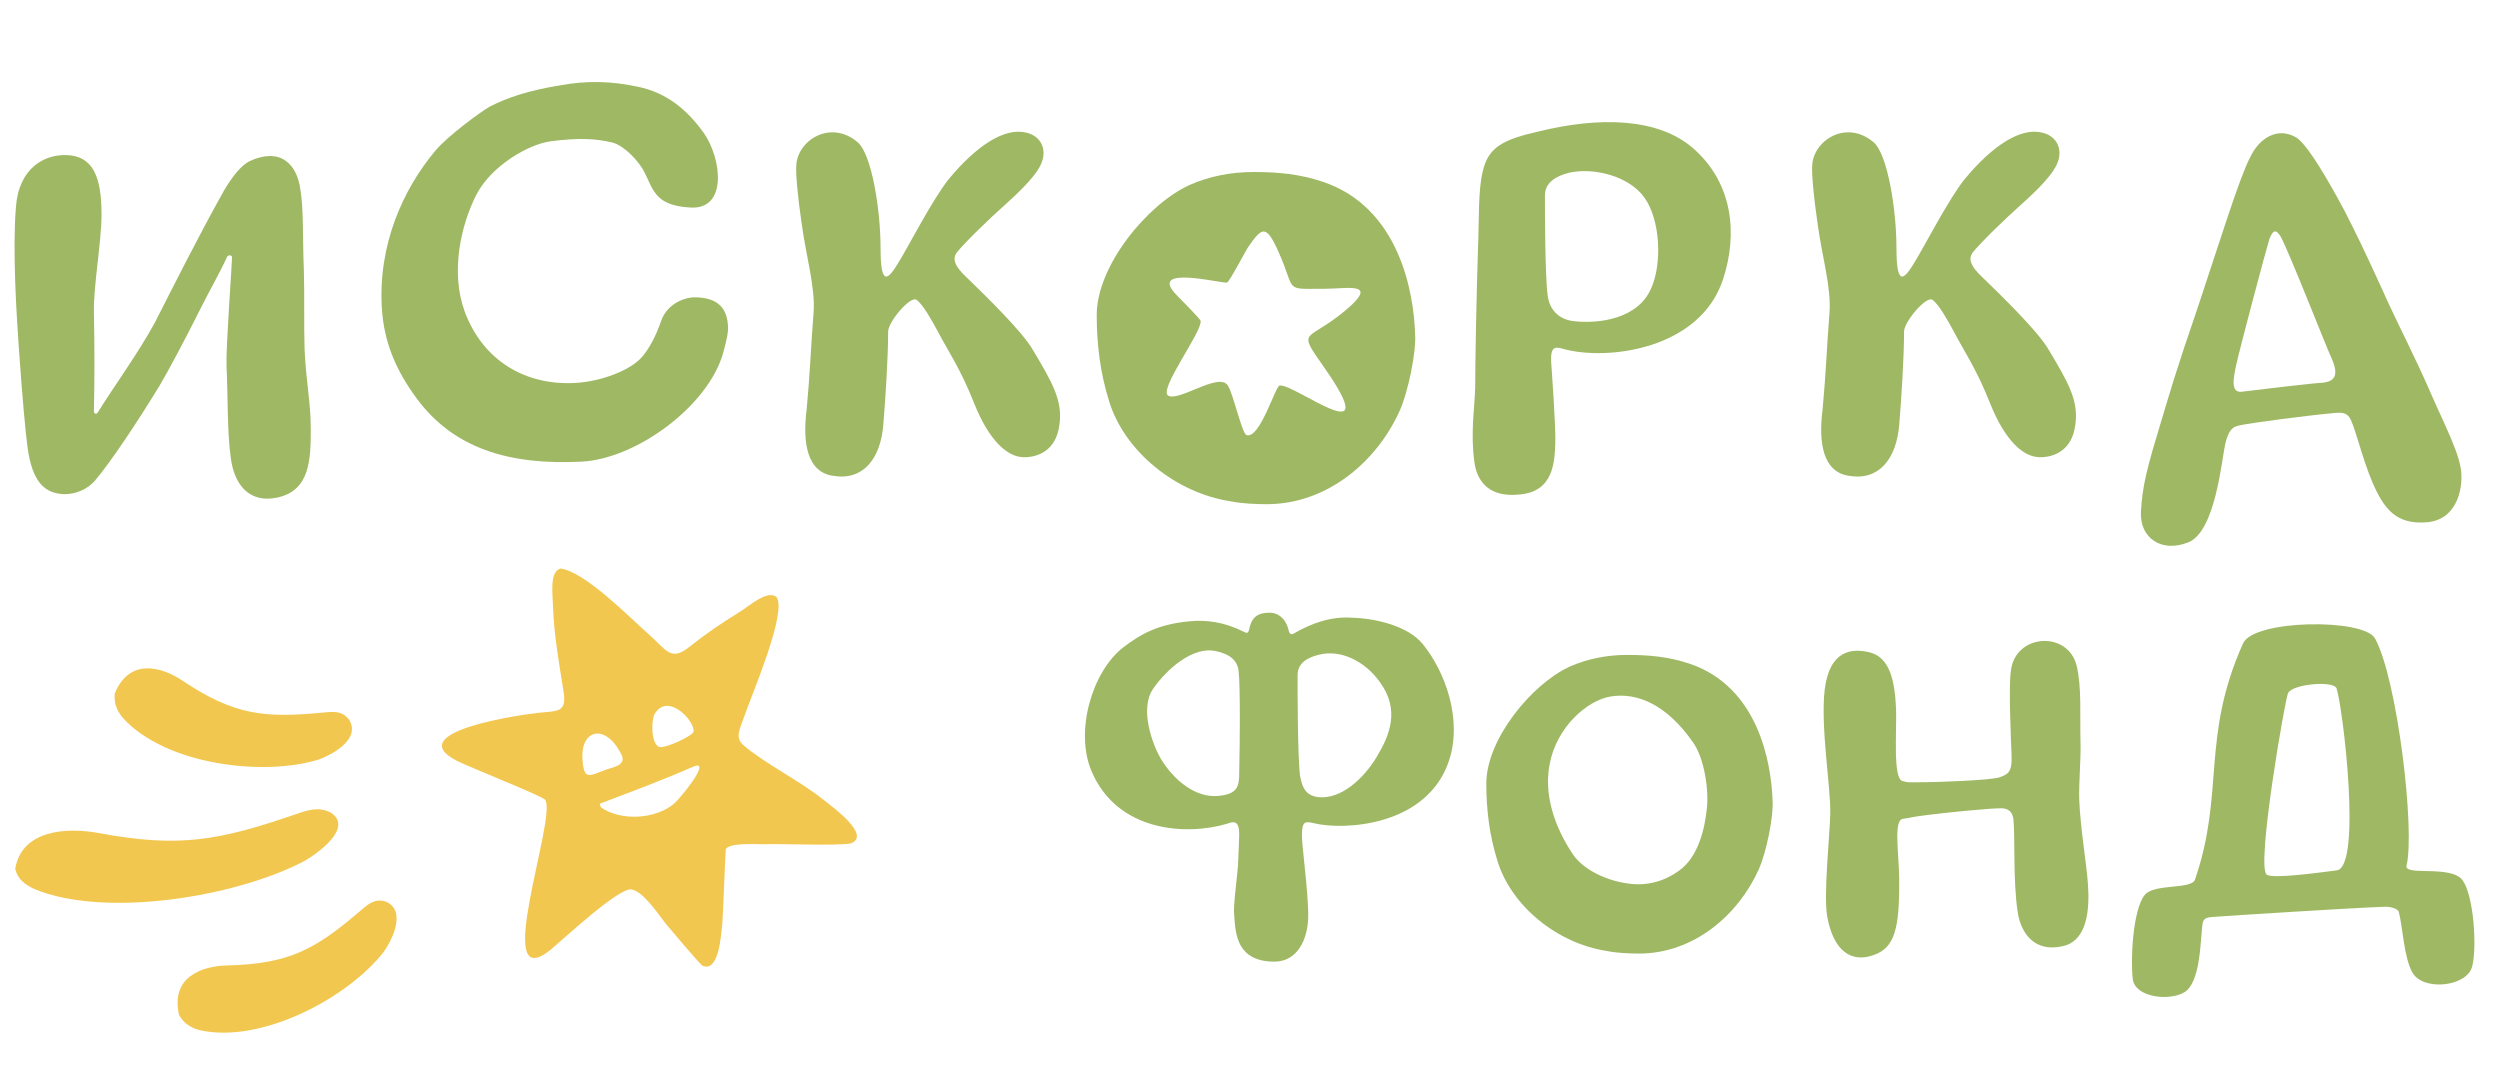<?xml version="1.0" encoding="UTF-8"?> <svg xmlns="http://www.w3.org/2000/svg" width="122" height="53" viewBox="0 0 122 53" fill="none"><path fill-rule="evenodd" clip-rule="evenodd" d="M27.347 27.745C26.798 27.907 26.978 29.045 26.985 29.55C27.043 31.093 27.271 32.266 27.504 33.766C27.66 34.767 27.217 34.693 26.314 34.781C25.594 34.852 19.49 35.693 22.301 37.13C22.912 37.442 26.488 38.853 26.608 39.034C27.192 39.917 23.878 48.869 26.947 46.283C27.546 45.778 30.177 43.331 30.801 43.404C31.382 43.472 32.143 44.646 32.507 45.1C32.727 45.356 34.164 47.075 34.289 47.129C35.098 47.477 35.192 45.54 35.249 45.083C35.281 44.715 35.402 41.477 35.418 41.446C35.582 41.115 36.855 41.199 37.203 41.199C38.293 41.167 40.687 41.283 41.5 41.164C42.586 40.782 40.557 39.33 40.232 39.063C38.974 38.061 37.37 37.291 36.286 36.373C35.832 35.989 36.123 35.538 36.334 34.923C36.686 33.895 38.423 29.878 37.894 29.133C37.441 28.775 36.582 29.561 36.129 29.84C35.199 30.414 34.464 30.914 33.607 31.593C32.73 32.289 32.494 31.689 31.733 31.021C30.779 30.185 28.549 27.887 27.347 27.745ZM30.357 36.89C30.52 37.352 29.908 37.445 29.61 37.547C28.776 37.834 28.483 38.163 28.423 37.002C28.347 35.556 29.608 35.289 30.357 36.89ZM29.34 39.41C30.316 40.077 31.965 39.979 32.878 39.234C33.186 38.982 34.809 36.986 33.809 37.423C32.313 38.077 30.951 38.58 29.435 39.158C29.23 39.236 29.235 39.209 29.34 39.41ZM32.16 36.451C32.441 36.548 33.826 35.904 33.846 35.699C33.901 35.147 32.558 33.76 31.94 34.857C31.779 35.144 31.763 36.269 32.16 36.451Z" fill="#F2C74F"></path><path fill-rule="evenodd" clip-rule="evenodd" d="M0.742 42.401C1.062 40.481 3.282 40.366 4.82 40.653C8.773 41.39 10.707 41.012 14.418 39.739C15.028 39.529 15.544 39.351 16.142 39.655C17.282 40.394 15.463 41.668 14.876 42.005C11.598 43.749 5.175 44.83 1.679 43.387C1.216 43.166 0.866 42.914 0.742 42.401Z" fill="#F2C74F"></path><path fill-rule="evenodd" clip-rule="evenodd" d="M5.598 33.85C6.313 32.086 7.891 32.54 8.89 33.207C11.457 34.921 12.903 35.049 15.817 34.769C16.296 34.724 16.701 34.683 17.041 35.128C17.646 36.128 16.051 36.89 15.556 37.065C12.823 37.908 8.067 37.315 5.999 35.037C5.732 34.707 5.553 34.376 5.598 33.85Z" fill="#F2C74F"></path><path fill-rule="evenodd" clip-rule="evenodd" d="M8.738 49.533C8.309 47.678 9.861 47.143 11.062 47.114C14.148 47.041 15.405 46.315 17.629 44.411C17.994 44.098 18.302 43.832 18.836 44.001C19.906 44.472 19.039 46.012 18.735 46.44C16.983 48.701 12.749 50.948 9.748 50.273C9.34 50.156 9.003 49.989 8.738 49.533Z" fill="#F2C74F"></path><path d="M15.166 20.914C15.166 19.634 14.93 18.622 14.862 17.005C14.829 15.96 14.862 14.241 14.829 13.196C14.761 11.713 14.829 10.298 14.66 9.253C14.492 8.006 13.683 7.164 12.166 7.871C11.795 8.073 11.391 8.512 10.919 9.321C9.672 11.545 8.358 14.174 7.549 15.758C6.74 17.241 5.493 18.959 4.785 20.105C4.718 20.24 4.583 20.206 4.583 20.072C4.617 18.555 4.617 16.87 4.583 15.252C4.549 14.005 4.954 11.815 4.954 10.466C4.954 8.646 4.549 7.602 3.235 7.568C2.19 7.534 0.91 8.175 0.775 10.129C0.606 12.252 0.808 15.353 0.91 16.836C1.078 19.263 1.246 21.15 1.348 21.858C1.583 23.543 2.19 24.082 3.134 24.116C3.673 24.116 4.212 23.914 4.617 23.476C5.392 22.566 6.673 20.645 7.785 18.825C8.223 18.083 9.032 16.567 9.773 15.084C10.211 14.207 10.751 13.264 11.088 12.522C11.155 12.421 11.324 12.455 11.324 12.556C11.324 12.859 11.02 16.971 11.054 17.847C11.121 19.195 11.088 21.116 11.256 22.296C11.425 23.712 12.2 24.554 13.514 24.285C15.132 23.947 15.166 22.431 15.166 20.914Z" fill="#9FB864"></path><path d="M22.681 15.215C23.591 17.642 25.681 18.822 28.074 18.687C29.321 18.619 30.77 18.08 31.343 17.406C31.68 17.002 31.983 16.462 32.253 15.687C32.59 14.71 33.567 14.508 33.871 14.508C34.848 14.508 35.455 14.878 35.522 15.856C35.556 16.227 35.455 16.597 35.286 17.238C34.545 19.833 31.04 22.394 28.377 22.529C24.939 22.698 22.041 21.956 20.154 19.192C19.277 17.945 18.738 16.631 18.637 15.081C18.435 11.98 19.648 9.25 21.266 7.329C21.873 6.621 23.423 5.475 23.895 5.206C24.737 4.767 25.849 4.397 27.366 4.161C28.613 3.925 29.86 3.959 31.107 4.228C32.59 4.531 33.567 5.408 34.343 6.486C35.219 7.733 35.522 10.261 33.669 10.126C31.882 10.025 31.882 9.183 31.377 8.273C31.141 7.868 30.5 7.127 29.894 6.958C29.051 6.756 28.243 6.722 26.894 6.891C25.816 7.026 23.996 8.07 23.255 9.486C22.479 11.002 21.974 13.294 22.681 15.215Z" fill="#9FB864"></path><path d="M39.128 10.956C39.331 12.472 39.802 14.056 39.701 15.27C39.566 16.988 39.533 18.202 39.364 19.988C39.162 21.572 39.364 23.055 40.679 23.223C42.128 23.459 42.971 22.381 43.105 20.73C43.206 19.516 43.341 17.46 43.341 16.179C43.341 15.708 44.42 14.427 44.723 14.629C45.026 14.831 45.498 15.674 45.768 16.179C46.24 17.089 46.88 18 47.554 19.718C48.262 21.471 49.138 22.313 49.981 22.313C50.587 22.313 51.531 22.044 51.7 20.73C51.868 19.55 51.362 18.674 50.351 16.988C49.812 16.112 48.127 14.461 47.15 13.517C46.577 12.978 46.476 12.641 46.678 12.337C47.116 11.798 48.228 10.72 49.172 9.877C49.88 9.237 50.621 8.495 50.823 7.956C51.093 7.316 50.823 6.642 50.082 6.473C49.003 6.203 47.621 7.147 46.307 8.731C45.498 9.742 44.386 11.933 43.847 12.809C43.341 13.652 42.971 14.023 42.971 12.101C42.971 10.214 42.532 7.518 41.858 6.945C40.51 5.799 38.892 6.877 38.859 8.091C38.825 8.428 38.926 9.607 39.128 10.956Z" fill="#9FB864"></path><path d="M69.056 16.281C68.989 14.258 68.281 10.113 64.54 8.866C63.428 8.495 62.383 8.394 61.17 8.394C60.092 8.394 59.013 8.596 58.036 9.034C55.98 9.978 53.52 12.978 53.52 15.371C53.52 16.786 53.688 18.202 54.126 19.583C54.867 22.01 57.362 24.066 60.092 24.47C60.563 24.572 61.305 24.605 61.81 24.605C64.776 24.605 67.203 22.516 68.315 20.022C68.719 19.112 69.124 17.157 69.056 16.281ZM60.924 12.036C61.579 11.111 61.773 10.92 62.373 12.251C63.293 14.292 62.581 14.088 64.684 14.092C65.722 14.094 67.355 13.723 65.659 15.147C63.792 16.713 63.259 15.997 64.579 17.872C67.685 22.286 63.191 18.721 62.449 18.812C62.235 18.838 61.483 21.445 60.83 21.232C60.61 21.16 60.186 19.234 59.921 18.816C59.491 18.137 57.561 19.605 57.012 19.309C56.504 19.035 58.694 16.161 58.589 15.654C58.571 15.564 57.567 14.549 57.432 14.413C55.92 12.88 59.704 13.86 59.877 13.789C60.012 13.735 60.746 12.302 60.924 12.036Z" fill="#9FB864"></path><path d="M74.146 24.133C72.494 24.302 72.056 23.291 71.955 22.583C71.753 21.134 71.955 20.055 71.989 18.909C71.989 17.628 72.056 14.258 72.124 12.202C72.191 10.585 72.124 9.338 72.359 8.36C72.629 7.181 73.337 6.81 75.123 6.406C78.022 5.698 80.92 5.732 82.639 7.248C84.594 8.967 84.796 11.461 84.088 13.618C82.976 17.056 78.426 17.628 76.269 17.022C75.898 16.921 75.662 16.887 75.696 17.662C75.73 18.134 75.932 20.931 75.898 21.639C75.864 22.583 75.797 23.998 74.146 24.133ZM80.246 9.641C79.504 8.596 77.785 8.158 76.572 8.428C75.932 8.596 75.393 8.9 75.393 9.54C75.393 10.18 75.393 13.449 75.527 14.427C75.595 14.966 75.932 15.573 76.808 15.674C78.022 15.809 79.942 15.573 80.583 14.056C81.122 12.843 81.021 10.719 80.246 9.641Z" fill="#9FB864"></path><path d="M88.705 10.956C88.907 12.472 89.379 14.056 89.278 15.27C89.143 16.988 89.11 18.202 88.941 19.988C88.739 21.572 88.941 23.055 90.255 23.223C91.705 23.459 92.547 22.381 92.682 20.73C92.783 19.516 92.918 17.46 92.918 16.179C92.918 15.708 93.997 14.427 94.3 14.629C94.603 14.831 95.075 15.674 95.345 16.179C95.817 17.089 96.457 18 97.131 19.718C97.839 21.471 98.715 22.313 99.557 22.313C100.164 22.313 101.108 22.044 101.276 20.73C101.445 19.55 100.939 18.674 99.928 16.988C99.389 16.112 97.704 14.461 96.727 13.517C96.153 12.978 96.052 12.641 96.255 12.337C96.693 11.798 97.805 10.72 98.749 9.877C99.457 9.237 100.198 8.495 100.4 7.956C100.67 7.316 100.4 6.642 99.659 6.473C98.58 6.203 97.198 7.147 95.884 8.731C95.075 9.742 93.963 11.933 93.424 12.809C92.918 13.652 92.547 14.023 92.547 12.101C92.547 10.214 92.109 7.518 91.435 6.945C90.087 5.799 88.469 6.877 88.436 8.091C88.402 8.428 88.503 9.607 88.705 10.956Z" fill="#9FB864"></path><path d="M116.51 14.697C116.51 14.697 114.993 11.293 114.083 9.675C113.241 8.158 112.466 6.911 111.994 6.675C111.118 6.203 110.241 6.743 109.803 7.686C109.298 8.63 108.287 11.899 107.275 14.932C106.13 18.269 105.894 19.145 105.455 20.595C104.781 22.819 104.546 23.695 104.478 24.976C104.411 26.257 105.489 26.998 106.804 26.459C108.118 25.92 108.421 22.415 108.59 21.673C108.758 20.965 108.961 20.83 109.264 20.763C109.871 20.628 112.735 20.258 113.915 20.156C114.286 20.123 114.555 20.123 114.724 20.494C115.027 21.168 115.398 22.853 116.004 24.032C116.51 25.01 117.117 25.616 118.498 25.481C119.745 25.347 120.15 24.133 120.116 23.19C120.116 22.28 119.307 20.763 118.633 19.213C117.858 17.427 117.015 15.809 116.51 14.697ZM113.376 18.674C112.769 18.707 110.545 18.977 109.432 19.112C108.826 19.213 108.994 18.438 109.129 17.797C109.331 16.887 110.578 12.203 110.747 11.663C110.949 11.124 111.118 11.259 111.286 11.528C111.69 12.236 113.443 16.753 113.814 17.561C114.151 18.37 113.881 18.606 113.376 18.674Z" fill="#9FB864"></path><path d="M69.442 31.445C68.715 30.536 67.109 30.173 65.958 30.143C64.958 30.082 64.049 30.385 63.11 30.93C62.989 30.991 62.928 30.9 62.898 30.809C62.807 30.324 62.473 29.9 61.958 29.9C61.413 29.9 61.08 30.082 60.959 30.718C60.898 30.961 60.807 30.87 60.716 30.839C59.747 30.355 58.898 30.233 57.989 30.324C56.535 30.476 55.717 30.9 54.808 31.597C53.293 32.779 52.445 35.687 53.263 37.626C54.535 40.626 57.929 40.777 59.868 40.202C60.201 40.08 60.474 40.02 60.474 40.716C60.474 40.898 60.444 41.535 60.413 42.262C60.353 42.989 60.171 44.261 60.231 44.686C60.292 45.625 60.383 46.897 62.14 46.928C63.352 46.958 63.806 45.776 63.837 44.837C63.867 44.261 63.746 43.019 63.655 42.171C63.564 41.353 63.534 40.929 63.534 40.747C63.534 40.05 63.716 40.08 64.109 40.171C65.594 40.535 69.654 40.323 70.715 37.111C71.381 35.081 70.502 32.748 69.442 31.445ZM60.474 37.657C60.474 38.323 60.444 38.747 59.474 38.838C58.383 38.959 57.292 38.111 56.626 36.99C56.262 36.354 55.596 34.627 56.262 33.627C56.929 32.657 58.232 31.506 59.353 31.779C59.928 31.9 60.383 32.172 60.444 32.748C60.534 33.566 60.504 36.384 60.474 37.657ZM67.17 36.96C66.503 38.05 65.412 39.02 64.322 38.899C63.625 38.808 63.534 38.293 63.443 37.868C63.322 36.96 63.322 33.536 63.322 32.96C63.322 32.385 63.746 32.112 64.322 31.96C65.443 31.657 66.624 32.294 67.321 33.263C68.351 34.657 67.806 35.899 67.17 36.96Z" fill="#9FB864"></path><path d="M86.5 39.05C86.439 37.232 85.803 33.506 82.44 32.385C81.44 32.051 80.501 31.96 79.41 31.96C78.441 31.96 77.471 32.142 76.592 32.536C74.744 33.384 72.532 36.081 72.532 38.232C72.532 39.505 72.684 40.777 73.078 42.019C73.744 44.201 75.986 46.049 78.441 46.412C78.865 46.504 79.531 46.534 79.986 46.534C82.652 46.534 84.833 44.655 85.833 42.413C86.197 41.595 86.56 39.838 86.5 39.05ZM83.288 39.505C83.197 40.383 82.894 41.807 81.955 42.474C81.137 43.08 80.289 43.201 79.653 43.14C78.38 43.019 77.259 42.413 76.774 41.716C76.198 40.868 75.259 39.141 75.623 37.293C75.956 35.475 77.471 34.172 78.592 33.99C79.864 33.778 81.319 34.354 82.622 36.232C83.167 36.99 83.409 38.565 83.288 39.505Z" fill="#9FB864"></path><path d="M89.045 33.657C88.833 35.505 89.348 38.414 89.317 39.717C89.287 40.838 88.984 43.686 89.166 44.716C89.469 46.412 90.348 47.018 91.469 46.594C92.438 46.231 92.711 45.382 92.68 42.807C92.65 41.504 92.408 40.02 92.862 39.959C93.317 39.898 93.256 39.868 94.014 39.777C94.923 39.656 97.074 39.444 97.649 39.444C97.831 39.444 98.195 39.474 98.255 39.989C98.346 40.838 98.225 42.958 98.467 44.534C98.619 45.504 99.255 46.504 100.679 46.17C101.861 45.898 101.982 44.383 101.891 43.14C101.831 42.201 101.528 40.474 101.467 39.05C101.437 38.172 101.558 37.081 101.528 36.172C101.497 34.899 101.588 33.536 101.346 32.506C100.922 30.748 98.346 30.93 98.134 32.718C98.013 33.475 98.134 36.051 98.164 36.869C98.195 37.657 98.013 37.778 97.589 37.929C97.195 38.081 94.468 38.172 93.892 38.172C93.105 38.172 93.135 38.202 92.832 38.111C92.377 37.959 92.559 35.808 92.529 34.627C92.468 33.081 92.165 32.082 91.257 31.839C90.408 31.627 89.287 31.688 89.045 33.657Z" fill="#9FB864"></path><path d="M120.175 42.958C119.62 42.188 117.302 42.776 117.438 42.238C117.863 40.558 117 33.173 115.903 31.158C115.363 30.167 109.985 30.227 109.461 31.398C107.401 35.995 108.579 38.673 107.115 42.928C106.946 43.416 105.129 43.111 104.668 43.667C104.08 44.375 103.959 46.874 104.082 47.798C104.205 48.662 105.839 48.877 106.61 48.415C107.35 47.953 107.381 46.041 107.442 45.486C107.504 44.993 107.411 44.777 107.997 44.746C108.768 44.685 114.625 44.315 116.29 44.253C116.722 44.222 117.03 44.377 117.061 44.5C117.246 45.178 117.307 46.689 117.708 47.429C118.201 48.384 120.36 48.169 120.637 47.182C120.884 46.288 120.729 43.728 120.175 42.958ZM114.033 42.473C113.14 42.589 110.838 42.907 110.604 42.672C110.114 42.181 111.5 34.183 111.653 33.833C111.851 33.377 113.893 33.198 114.025 33.596C114.335 34.53 115.271 42.312 114.033 42.473Z" fill="#9FB864"></path></svg> 